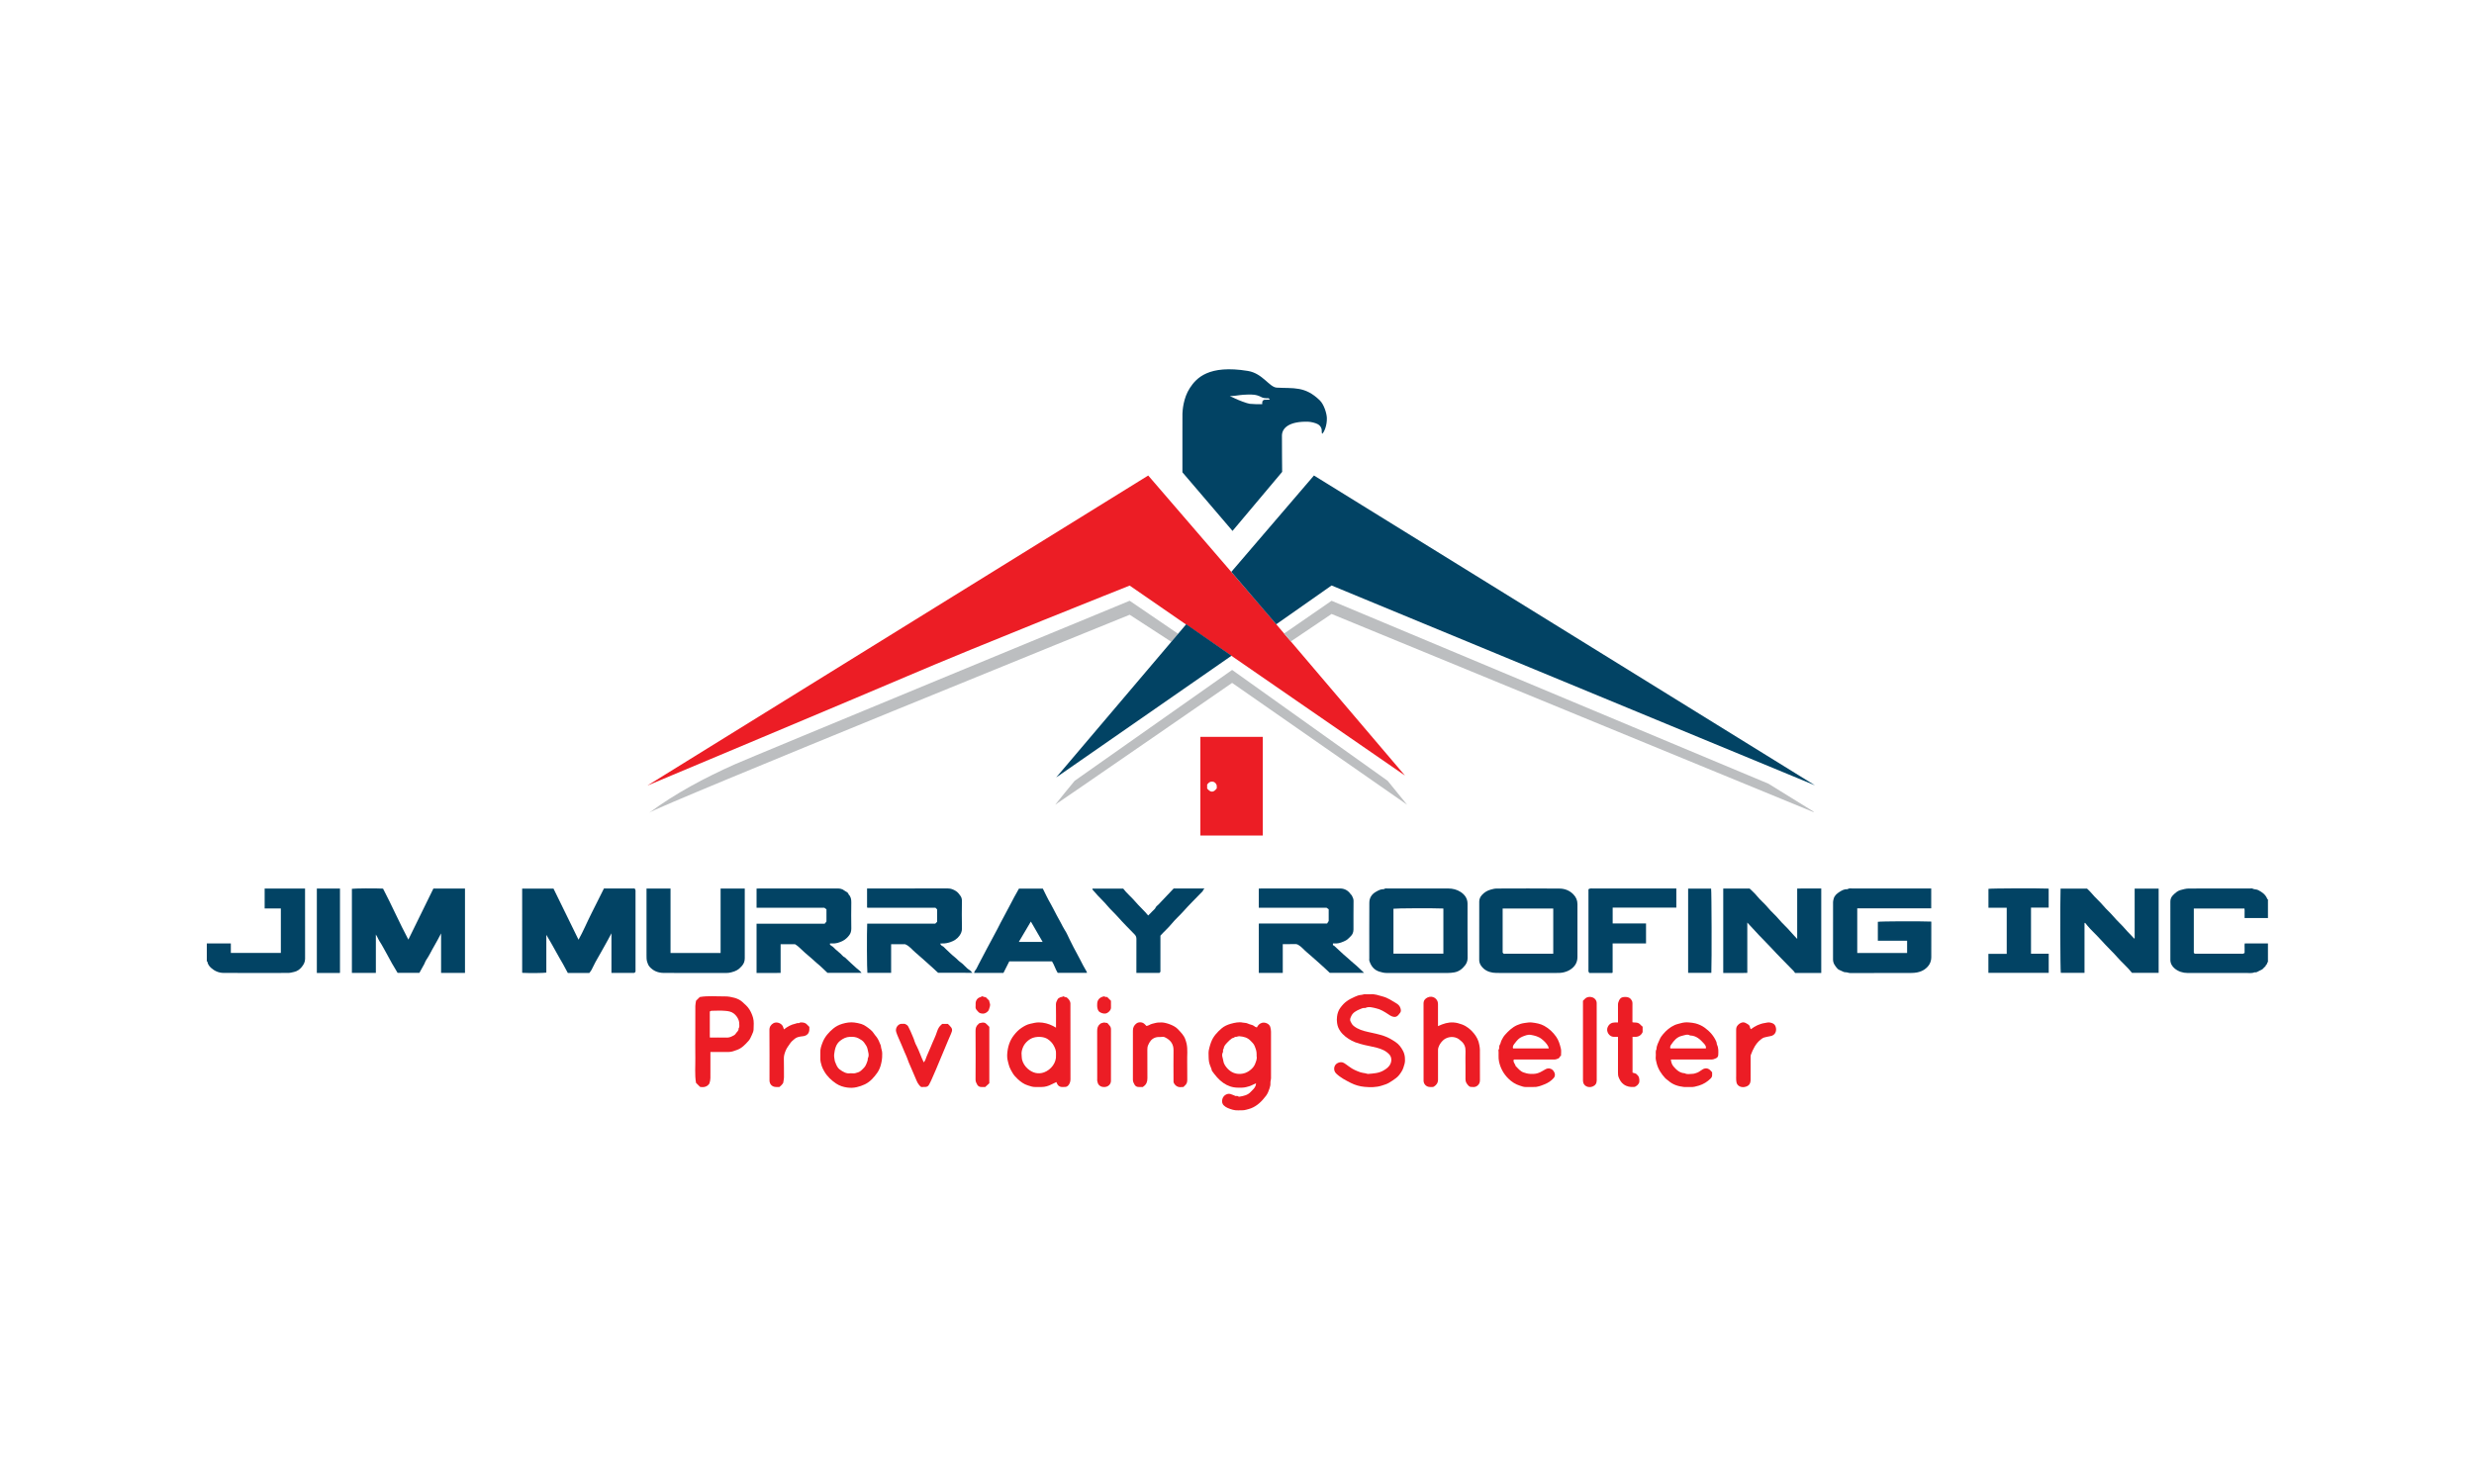 <?xml version="1.0" encoding="UTF-8" standalone="no"?>
<!-- Created with Inkscape (http://www.inkscape.org/) -->

<svg
   xmlns:dc="http://purl.org/dc/elements/1.1/"
   xmlns:cc="http://creativecommons.org/ns#"
   xmlns:rdf="http://www.w3.org/1999/02/22-rdf-syntax-ns#"
   xmlns:svg="http://www.w3.org/2000/svg"
   xmlns="http://www.w3.org/2000/svg"
   xmlns:sodipodi="http://sodipodi.sourceforge.net/DTD/sodipodi-0.dtd"
   xmlns:inkscape="http://www.inkscape.org/namespaces/inkscape"
   version="1.1"
   id="svg3713"
   xml:space="preserve"
   width="1152"
   height="691.2"
   viewBox="0 0 1152 691.2"
   sodipodi:docname="Jim-Murray-Roofing-Inc-Vector-Logo.svg"
   inkscape:version="0.92.4 (5da689c313, 2019-01-14)"><defs
     id="defs3717"><clipPath
       clipPathUnits="userSpaceOnUse"
       id="clipPath3729"><path
         d="M 0,518.4 H 864 V 0 H 0 Z"
         id="path3727"
         inkscape:connector-curvature="0" /></clipPath></defs><sodipodi:namedview
     pagecolor="#ffffff"
     bordercolor="#666666"
     borderopacity="1"
     objecttolerance="10"
     gridtolerance="10"
     guidetolerance="10"
     inkscape:pageopacity="0"
     inkscape:pageshadow="2"
     inkscape:window-width="1920"
     inkscape:window-height="1017"
     id="namedview3715"
     showgrid="false"
     inkscape:zoom="1.2268518"
     inkscape:cx="576"
     inkscape:cy="345.60001"
     inkscape:window-x="1912"
     inkscape:window-y="-8"
     inkscape:window-maximized="1"
     inkscape:current-layer="g3721" /><g
     id="g3721"
     inkscape:groupmode="layer"
     inkscape:label="Jim-Murray-Roofing-Inc-Vector-Logo"
     transform="matrix(1.333,0,0,-1.333,0,691.2)"><g
       id="g3723"><g
         id="g3725"
         clip-path="url(#clipPath3729)"><g
           id="g3731"
           transform="translate(443.583,378.875)"><path
             d="m 0,0 -0.416,0.5 c 0,0 -1.667,-0.042 -2.209,0.25 -0.541,0.292 -1.572,0.797 -2.687,0.958 -1.116,0.161 -3.81,0.078 -5.126,-0.104 -1.314,-0.182 -2.251,-0.327 -3.548,-0.371 0.677,-0.29 1.029,-0.405 1.924,-0.858 0.947,-0.479 4.091,-1.708 5.041,-1.812 0.975,-0.107 3.047,-0.187 4.36,-0.13 v 0.619 c 0,0.484 0.374,0.896 0.857,0.927 C -1.255,0.013 0,0 0,0 m -7.666,10.042 c 5.178,-0.848 7.459,-5.684 10.083,-5.834 5.854,-0.333 9.812,0.604 15,-4.416 1.529,-1.481 2.44,-4.599 2.5,-6.167 0.083,-2.667 -0.96,-5.057 -1.656,-5.555 -0.254,0.6 -0.041,1.181 -0.215,1.767 -0.225,0.76 -0.695,1.242 -1.269,1.582 -0.766,0.456 -2.429,0.843 -3.36,0.873 C 6.955,-7.5 4.271,-9.78 4.225,-12.503 4.191,-14.478 4.299,-25.225 4.299,-25.225 l -17.338,-20.629 -17.504,20.484 v 13.772 c 0,2.239 -0.025,4.478 0.011,6.716 0.046,1.006 0.247,5.405 2.609,8.993 2.256,3.431 6.506,8.181 20.257,5.931"
             style="fill:#024364;fill-opacity:1;fill-rule:nonzero;stroke:none"
             id="path3733"
             inkscape:connector-curvature="0" /></g><g
           id="g3735"
           transform="translate(490.777,247.549)"><path
             d="m 0,0 -96.164,66.373 c 0,0 -54.04,-21.498 -77.822,-31.711 -14.434,-6.199 -90.647,-38.17 -90.647,-38.17 l 174.951,108.337 c 0,0 26.606,-30.84 39.614,-45.974 C -46.58,54.795 0,0 0,0"
             style="fill:#ec1d25;fill-opacity:1;fill-rule:nonzero;stroke:none"
             id="path3737"
             inkscape:connector-curvature="0" /></g><g
           id="g3739"
           transform="translate(445.807,300.391)"><path
             d="M 0,0 -15.68,18.325 13.18,51.992 188.188,-56.266 19.337,13.565 Z"
             style="fill:#024364;fill-opacity:1;fill-rule:nonzero;stroke:none"
             id="path3741"
             inkscape:connector-curvature="0" /></g><g
           id="g3743"
           transform="translate(421.68,244.412)"><path
             d="M 0,0 V -1.411 C 1.285,-2.907 2.237,-2.822 3.361,-1.35 3.346,-0.815 3.458,-0.249 3.112,0.222 2.932,0.467 2.709,0.742 2.443,0.853 1.414,1.277 0.632,0.844 0,0 M 19.44,-17.827 H -2.365 V 16.649 H 19.44 Z"
             style="fill:#ec1d25;fill-opacity:1;fill-rule:nonzero;stroke:none"
             id="path3745"
             inkscape:connector-curvature="0" /></g><g
           id="g3747"
           transform="translate(448.558,297.163)"><path
             d="m 0,0 16.586,11.449 152.622,-63.924 c 0,0 14.557,-8.971 15.66,-9.683 0.084,-0.054 0.174,-0.285 0.174,-0.285 L 16.586,6.838 2.363,-2.751 Z"
             style="fill:#bcbec0;fill-opacity:1;fill-rule:nonzero;stroke:none"
             id="path3749"
             inkscape:connector-curvature="0" /></g><g
           id="g3751"
           transform="translate(409.164,294.279)"><path
             d="m 0,0 -14.55,9.45 c 0,0 -164.466,-66.683 -167.831,-69.171 9.219,6.81 19.328,12.172 29.759,16.847 5.666,2.539 138.072,57.213 138.072,57.213 L 2.381,2.792 Z"
             style="fill:#bcbec0;fill-opacity:1;fill-rule:nonzero;stroke:none"
             id="path3753"
             inkscape:connector-curvature="0" /></g><g
           id="g3755"
           transform="translate(414.375,300.416)"><path
             d="m 0,0 15.833,-11 c 0,0 -50.838,-35.285 -61.263,-42.537 z"
             style="fill:#024364;fill-opacity:1;fill-rule:nonzero;stroke:none"
             id="path3757"
             inkscape:connector-curvature="0" /></g><g
           id="g3759"
           transform="translate(368.609,237.36)"><path
             d="M 0,0 C 0.04,0.152 6.784,8.344 6.784,8.344 L 61.795,47.086 116.124,8.344 c 0,0 6.054,-7.444 6.782,-8.344 L 61.795,42.557 C 61.795,42.557 0.151,0 0,0"
             style="fill:#bcbec0;fill-opacity:1;fill-rule:nonzero;stroke:none"
             id="path3761"
             inkscape:connector-curvature="0" /></g><g
           id="g3763"
           transform="translate(438.96,149.457)"><path
             d="m 0,0 v 0.782 c 0,0.991 -0.262,1.733 -0.698,2.824 -0.323,0.808 -0.947,1.311 -1.503,1.892 -1.032,1.08 -2.402,1.379 -3.801,1.5 C -6.509,7.042 -7.021,6.686 -7.572,6.771 -7.832,6.396 -8.312,6.463 -8.671,6.219 -9.303,5.792 -9.81,5.262 -10.312,4.728 -10.876,4.127 -11.472,3.509 -11.52,2.6 c -0.426,-0.338 -0.071,-0.87 -0.261,-1.207 -0.594,-1.053 0.028,-2.012 0.149,-2.998 0.106,-0.863 0.589,-1.638 1.109,-2.282 1.085,-1.344 2.525,-2.219 4.304,-2.276 1.624,-0.052 3.029,0.448 4.342,1.626 0.555,0.496 1.076,1.144 1.333,1.829 C -0.202,-1.801 0.22,-0.853 0,0 m 0.088,10.07 c 0.43,0.824 0.935,1.375 1.794,1.616 1.075,0.3 2.542,-0.33 2.873,-1.395 C 4.922,9.752 5.026,9.171 5.028,8.608 5.048,3.211 5.048,-2.188 5.029,-7.585 5.027,-8.192 4.783,-8.806 4.826,-9.403 c 0.047,-0.648 -0.135,-1.258 -0.309,-1.808 -0.288,-0.903 -0.645,-1.823 -1.236,-2.602 -1.412,-1.86 -3.002,-3.5 -5.245,-4.374 -0.563,-0.219 -1.143,-0.341 -1.714,-0.506 -0.936,-0.273 -1.86,-0.155 -2.79,-0.203 -1.282,-0.067 -2.45,0.332 -3.62,0.815 -0.517,0.213 -0.923,0.499 -1.326,0.862 -0.714,0.645 -0.753,1.524 -0.548,2.272 0.406,1.486 2.023,2.206 3.179,1.627 0.387,-0.195 0.836,-0.251 1.235,-0.506 0.324,-0.208 0.851,0.15 1.214,-0.26 0.07,-0.079 0.311,-0.033 0.466,-0.008 1.389,0.228 2.75,0.511 3.771,1.614 0.656,0.708 1.456,1.299 1.773,2.266 0.065,0.2 0.062,0.423 0.11,0.781 -0.573,-0.267 -1.009,-0.455 -1.429,-0.671 -0.637,-0.33 -1.312,-0.495 -2.007,-0.671 -0.979,-0.248 -1.941,-0.198 -2.91,-0.193 -1.858,0.009 -3.537,0.587 -5.072,1.651 -1.629,1.128 -2.825,2.643 -3.967,4.218 -0.219,1.059 -0.809,1.979 -1.012,3.072 -0.205,1.103 -0.126,2.181 -0.184,3.269 -0.039,0.74 0.507,2.694 0.937,3.807 0.751,1.948 2.129,3.404 3.646,4.71 0.888,0.764 2.009,1.257 3.169,1.589 1.341,0.382 2.953,0.696 4.11,0.429 0.622,-0.143 1.279,-0.05 1.884,-0.358 0.522,-0.266 1.134,-0.347 1.683,-0.567 0.307,-0.124 0.561,-0.377 0.853,-0.549 0.158,-0.092 0.344,-0.136 0.601,-0.233"
             style="fill:#ec1d25;fill-opacity:1;fill-rule:nonzero;stroke:none"
             id="path3765"
             inkscape:connector-curvature="0" /></g><g
           id="g3767"
           transform="translate(368.88,149.829)"><path
             d="M 0,0 C 0,0.2 -0.01,0.4 0.002,0.6 0.06,1.58 -0.312,2.469 -0.744,3.286 -1.263,4.271 -2.044,5.087 -3.002,5.687 -4.228,6.454 -6.134,6.576 -7.645,6.196 -8.522,5.975 -9.262,5.53 -9.891,4.984 c -0.65,-0.564 -1.25,-1.298 -1.588,-2.081 -0.384,-0.888 -0.673,-1.873 -0.526,-2.902 0.07,-0.498 0.011,-1.024 0.137,-1.505 0.336,-1.278 1.011,-2.356 2.015,-3.244 1.658,-1.464 3.683,-1.985 5.699,-1.241 C -1.762,-5.107 0.194,-2.625 0,0 m 0,9.628 c 0,2.848 0.037,5.479 -0.024,8.109 -0.017,0.715 0.311,1.247 0.592,1.801 0.155,0.304 0.563,0.51 0.898,0.679 0.293,0.147 0.688,0.111 0.956,0.283 0.417,0.267 0.592,-0.414 0.954,-0.169 C 4.222,20.045 5,19.004 5.039,18.104 5.046,17.944 5.04,17.784 5.04,17.624 5.04,8.952 5.032,0.28 5.055,-8.392 5.057,-9.077 4.888,-9.678 4.547,-10.223 c -0.334,-0.535 -0.838,-0.92 -1.518,-0.878 -0.539,0.034 -1.075,-0.101 -1.624,0.123 -0.718,0.294 -0.999,0.875 -1.269,1.591 -0.604,-0.289 -1.2,-0.564 -1.788,-0.856 -1.058,-0.528 -2.161,-0.873 -3.358,-0.867 -0.759,0.005 -1.519,0.016 -2.278,-0.003 -0.892,-0.022 -1.692,0.304 -2.527,0.554 -1.421,0.426 -2.574,1.301 -3.6,2.263 -0.675,0.633 -1.352,1.359 -1.826,2.215 -0.36,0.649 -0.755,1.273 -1.018,1.977 -0.25,0.67 -0.38,1.365 -0.563,2.048 -0.237,0.888 -0.276,1.778 -0.204,2.662 0.193,2.364 0.858,4.538 2.38,6.456 0.762,0.96 1.588,1.821 2.578,2.475 0.947,0.626 1.947,1.211 3.112,1.451 0.97,0.2 1.914,0.478 2.923,0.471 1.774,-0.01 3.43,-0.446 4.998,-1.255 C -0.74,10.052 -0.453,9.881 0,9.628"
             style="fill:#ec1d25;fill-opacity:1;fill-rule:nonzero;stroke:none"
             id="path3769"
             inkscape:connector-curvature="0" /></g><g
           id="g3771"
           transform="translate(478.401,171.12)"><path
             d="m 0,0 c 0.079,0 0.16,-0.008 0.239,0.001 1.569,0.173 2.991,-0.41 4.463,-0.802 1.73,-0.46 3.159,-1.481 4.657,-2.355 0.66,-0.384 1.284,-0.98 1.492,-1.867 0.121,-0.52 0.186,-0.963 -0.132,-1.412 C 9.784,-7.751 9.198,-8.267 7.697,-7.67 7.286,-7.506 6.919,-7.228 6.544,-6.982 5.201,-6.104 3.827,-5.233 2.256,-4.9 c -1.205,0.256 -2.469,0.727 -3.725,0.1 -0.758,0.122 -1.428,-0.22 -2.07,-0.501 -1.149,-0.505 -2.29,-1.099 -2.842,-2.335 -0.262,-0.588 -0.603,-1.13 -0.225,-1.906 0.301,-0.62 0.543,-1.109 1.131,-1.57 1.471,-1.153 3.195,-1.662 4.915,-2.042 1.94,-0.428 3.873,-0.811 5.757,-1.466 1.398,-0.487 2.62,-1.228 3.84,-2.034 1.227,-0.811 2.041,-1.913 2.696,-3.19 0.367,-0.713 0.561,-1.491 0.626,-2.247 0.065,-0.747 0.077,-1.513 -0.144,-2.311 -0.252,-0.913 -0.502,-1.789 -1.007,-2.589 -0.549,-0.868 -1.115,-1.681 -1.983,-2.323 -0.826,-0.612 -1.666,-1.197 -2.551,-1.694 -0.733,-0.412 -1.571,-0.642 -2.379,-0.907 -1.97,-0.645 -4.024,-0.619 -6.031,-0.439 -1.653,0.148 -3.288,0.607 -4.812,1.382 -1.819,0.928 -3.625,1.848 -5.115,3.295 -1.003,0.974 -0.92,2.714 0.3,3.517 0.377,0.248 0.871,0.408 1.387,0.414 0.487,0.005 0.897,-0.142 1.278,-0.402 0.563,-0.385 1.125,-0.774 1.667,-1.187 1.17,-0.893 2.504,-1.459 3.876,-1.935 0.529,-0.183 1.107,-0.22 1.662,-0.332 0.368,-0.073 0.741,-0.252 1.099,-0.222 1.806,0.144 3.627,0.232 5.264,1.178 1.075,0.621 2.041,1.297 2.518,2.535 0.42,1.09 0.266,2.283 -0.492,3.101 -1.18,1.273 -2.669,1.879 -4.321,2.325 -1.459,0.395 -2.944,0.619 -4.396,0.975 -1.069,0.263 -2.161,0.55 -3.197,0.95 -0.791,0.306 -1.555,0.713 -2.27,1.171 -1.541,0.986 -2.838,2.203 -3.617,3.927 -0.241,0.532 -0.334,1.083 -0.425,1.615 -0.125,0.738 -0.106,1.524 -0.014,2.272 0.132,1.077 0.482,2.134 1.12,3.004 1.573,2.139 2.8,2.844 5.075,3.885 0.706,0.323 1.435,0.617 2.249,0.664 0.484,0.029 0.939,0.292 1.462,0.233 C -0.965,-0.042 -0.48,0 0,0"
             style="fill:#ec1d25;fill-opacity:1;fill-rule:nonzero;stroke:none"
             id="path3773"
             inkscape:connector-curvature="0" /></g><g
           id="g3775"
           transform="translate(247.951,156.077)"><path
             d="m 0,0 c 0.063,-0.038 0.095,-0.074 0.126,-0.075 1.92,-0.002 3.84,0.023 5.758,-0.017 0.637,-0.012 1.219,0.133 1.762,0.394 0.504,0.241 1.131,0.505 1.376,0.942 0.342,0.61 1.124,1 1.027,1.847 0.415,0.519 0.222,1.131 0.231,1.7 C 10.302,6.115 9.408,7.526 8.345,8.344 7.471,9.016 6.451,9.148 5.483,9.24 3.858,9.396 2.208,9.293 0.569,9.271 0.366,9.268 0.165,9.095 0,9.019 Z m -4.81,12.782 c 0.402,0.399 0.828,0.82 1.309,1.295 2.878,0.504 5.85,0.189 8.807,0.218 1.09,0.011 2.213,-0.19 3.269,-0.482 0.991,-0.274 1.987,-0.723 2.755,-1.414 0.93,-0.835 1.906,-1.656 2.565,-2.758 0.537,-0.899 0.939,-1.833 1.223,-2.855 0.37,-1.333 0.183,-2.661 0.177,-3.984 C 15.293,2.164 14.992,1.501 14.721,0.896 14.388,0.153 14.06,-0.644 13.527,-1.235 12.369,-2.521 11.191,-3.812 9.462,-4.412 8.536,-4.734 7.643,-5.122 6.639,-5.119 4.525,-5.112 2.412,-5.117 0.209,-5.117 V -6.19 c 0,-2.078 0.006,-4.156 -0.002,-6.234 -0.004,-1.209 0.117,-2.429 -0.354,-3.716 -0.719,-1.125 -1.903,-1.441 -3.271,-1.174 -0.438,0.437 -0.885,0.885 -1.399,1.399 -0.502,2.816 -0.194,5.79 -0.243,8.752 -0.05,3.036 -0.011,6.074 -0.011,9.11 0,2.997 -0.013,5.994 0.012,8.991 0.005,0.606 0.159,1.21 0.249,1.844"
             style="fill:#ec1d25;fill-opacity:1;fill-rule:nonzero;stroke:none"
             id="path3777"
             inkscape:connector-curvature="0" /></g><g
           id="g3779"
           transform="translate(502.32,159.982)"><path
             d="M 0,0 C 1.843,0.873 3.574,1.412 5.436,1.286 6.447,1.218 7.421,0.955 8.385,0.595 c 1.683,-0.63 3.009,-1.736 4.112,-3.074 0.976,-1.184 1.703,-2.526 1.944,-4.117 0.08,-0.526 0.196,-1.05 0.197,-1.587 0.004,-3.559 -0.013,-7.119 0.014,-10.678 0.005,-0.709 -0.181,-1.267 -0.683,-1.767 -0.507,-0.503 -1.084,-0.71 -1.781,-0.636 -0.489,0.052 -0.962,-0.092 -1.426,0.355 -0.658,0.633 -1.157,1.368 -1.16,2.271 -0.007,1.64 -0.002,3.281 -0.002,4.92 0,1.64 -0.048,3.281 0.014,4.919 0.055,1.46 -0.394,2.64 -1.524,3.58 C 7.648,-4.852 7.251,-4.463 6.707,-4.207 4.903,-3.358 2.845,-3.893 1.675,-5.048 0.949,-5.765 0.432,-6.555 0.124,-7.534 0.023,-7.854 0.01,-8.145 0.009,-8.439 c -0.015,-3.401 -0.028,-6.8 0.001,-10.2 0.009,-1.152 -0.521,-1.929 -1.452,-2.498 -0.122,-0.075 -0.283,-0.112 -0.428,-0.12 -0.318,-0.017 -0.64,-0.009 -0.959,-0.005 -1.158,0.013 -2.109,0.89 -2.209,2.041 -0.015,0.159 -0.002,0.321 -0.002,0.481 0,8.879 0.008,17.758 -0.011,26.637 -0.003,1.085 0.551,1.729 1.442,2.14 1.691,0.781 3.592,-0.407 3.605,-2.245 C 0.012,5.433 0,3.073 0,0.713 Z"
             style="fill:#ec1d25;fill-opacity:1;fill-rule:nonzero;stroke:none"
             id="path3781"
             inkscape:connector-curvature="0" /></g><g
           id="g3783"
           transform="translate(541.013,152.193)"><path
             d="M 0,0 C -0.078,0.285 -0.101,0.515 -0.199,0.704 -0.735,1.737 -1.52,2.516 -2.438,3.256 -3.593,4.186 -4.915,4.496 -6.266,4.74 -7.288,4.925 -8.269,4.486 -9.229,4.119 -10.371,3.682 -11.107,2.793 -11.807,1.866 -12.209,1.332 -12.742,0.821 -12.469,0 Z M 4.268,-2.619 C 3.775,-2.646 3.896,-3.225 3.445,-3.452 2.9,-3.728 2.407,-3.879 1.817,-3.878 c -4.634,0.008 -9.27,0.005 -13.905,0.004 -0.036,0 -0.072,-0.016 -0.14,-0.03 -0.322,-0.92 0.52,-1.503 0.686,-2.281 0.83,-0.812 1.554,-1.781 2.689,-2.186 0.736,-0.263 1.522,-0.474 2.295,-0.513 0.798,-0.041 1.599,-0.055 2.43,0.158 0.869,0.224 1.588,0.627 2.325,1.062 0.619,0.364 1.216,0.792 2,0.672 0.874,-0.134 1.436,-0.657 1.781,-1.436 0.307,-0.693 0.211,-1.402 -0.267,-1.931 -0.872,-0.966 -1.933,-1.688 -3.167,-2.17 -0.797,-0.313 -1.578,-0.649 -2.422,-0.809 -0.26,-0.049 -0.521,-0.126 -0.783,-0.129 -1.158,-0.014 -2.318,-10e-4 -3.476,-0.009 -0.696,-0.004 -1.314,0.277 -1.962,0.471 -1.559,0.469 -2.88,1.354 -4.005,2.461 -1.666,1.641 -2.763,3.609 -3.271,5.954 -0.302,1.39 -0.06,2.743 -0.197,4.106 0.49,0.48 0.067,1.183 0.455,1.736 0.306,0.436 0.341,1.056 0.594,1.544 0.341,0.662 0.7,1.346 1.187,1.899 1.207,1.368 2.526,2.642 4.21,3.416 0.843,0.387 1.731,0.649 2.685,0.781 0.852,0.118 1.703,0.277 2.542,0.174 C -4.417,8.885 -2.945,8.647 -1.593,7.899 0.127,6.949 1.483,5.667 2.608,4.057 3.492,2.792 3.879,1.365 4.232,-0.065 4.428,-0.854 4.268,-1.731 4.268,-2.619"
             style="fill:#ec1d25;fill-opacity:1;fill-rule:nonzero;stroke:none"
             id="path3785"
             inkscape:connector-curvature="0" /></g><g
           id="g3787"
           transform="translate(595.876,152.189)"><path
             d="m 0,0 c 0.193,0.707 -0.247,1.249 -0.597,1.642 -1.309,1.47 -2.722,2.852 -4.898,2.889 -0.983,0.588 -1.92,0.08 -2.864,-0.128 -1.75,-0.386 -2.794,-1.684 -3.728,-3.051 C -12.315,1.018 -12.593,0.502 -12.38,0 Z m 2.204,-8.309 c 0,-0.311 -0.016,-0.63 0.004,-0.949 0.032,-0.498 -0.181,-0.897 -0.509,-1.227 -1.164,-1.171 -2.535,-2.018 -4.117,-2.499 -0.987,-0.301 -1.978,-0.574 -3.037,-0.495 -0.756,0.055 -1.526,-0.063 -2.275,0.025 -1.968,0.231 -3.816,0.801 -5.334,2.168 -0.341,0.307 -0.769,0.525 -1.078,0.858 -1.396,1.508 -2.521,3.207 -3.025,5.211 -0.201,0.801 -0.438,1.646 -0.314,2.516 0.115,0.802 -0.21,1.648 0.245,2.418 0.009,1.285 0.668,2.345 1.139,3.484 0.287,0.693 0.733,1.26 1.168,1.78 1.115,1.331 2.424,2.453 4.052,3.192 0.695,0.315 1.422,0.443 2.127,0.649 0.925,0.271 1.911,0.366 2.889,0.264 0.757,-0.079 1.53,-0.133 2.26,-0.332 C -2.452,8.442 -1.365,7.962 -0.388,7.251 1.383,5.962 2.797,4.399 3.67,2.355 3.83,1.979 3.772,1.593 3.929,1.265 4.471,0.126 4.397,-1.08 4.343,-2.271 4.321,-2.729 4.122,-3.15 3.585,-3.419 3.017,-3.702 2.487,-3.88 1.851,-3.877 c -4.277,0.017 -8.553,0.009 -12.829,0.009 h -1.237 c 0.101,-0.948 0.379,-1.791 0.924,-2.424 1.029,-1.198 2.178,-2.303 3.917,-2.377 0.849,-0.495 1.775,-0.212 2.658,-0.209 0.613,0.002 1.241,0.249 1.834,0.464 0.379,0.138 0.707,0.416 1.055,0.636 0.286,0.179 0.554,0.394 0.854,0.545 0.961,0.478 1.987,0.36 2.832,-0.728 0.098,-0.125 0.225,-0.227 0.345,-0.348"
             style="fill:#ec1d25;fill-opacity:1;fill-rule:nonzero;stroke:none"
             id="path3789"
             inkscape:connector-curvature="0" /></g><g
           id="g3791"
           transform="translate(297.117,143.519)"><path
             d="M 0,0 C 0.669,0 1.172,-0.093 1.622,0.021 2.333,0.202 3.093,0.403 3.639,0.906 4.397,1.604 5.192,2.281 5.547,3.341 5.75,3.948 6.084,4.506 6.021,5.178 6.636,6.316 6.117,7.46 5.914,8.553 5.772,9.313 5.224,10.025 4.765,10.695 4.279,11.404 3.506,11.819 2.768,12.215 1.834,12.714 0.799,12.774 -0.254,12.729 -1.557,12.675 -2.648,12.126 -3.635,11.351 -5.164,10.15 -5.503,8.372 -5.728,6.604 -5.822,5.86 -5.609,5.075 -5.509,4.312 -5.481,4.1 -5.356,3.899 -5.277,3.692 -4.937,2.808 -4.558,1.886 -3.801,1.328 -2.641,0.474 -1.371,-0.257 0,0 m -10.557,6.378 c 0,0.279 0.015,0.559 -0.002,0.839 -0.075,1.246 0.333,2.381 0.77,3.516 0.77,2.004 2.15,3.567 3.755,4.897 0.898,0.744 1.986,1.306 3.139,1.647 1.381,0.41 2.805,0.639 4.23,0.454 0.809,-0.104 1.634,-0.275 2.419,-0.512 0.627,-0.19 1.237,-0.527 1.772,-0.912 0.993,-0.717 2.006,-1.402 2.683,-2.504 0.37,-0.604 0.93,-1.083 1.275,-1.751 0.24,-0.465 0.522,-0.883 0.667,-1.408 0.106,-0.381 0.388,-0.698 0.435,-1.142 C 10.63,9.099 10.713,8.661 10.837,8.292 11.151,7.361 11.044,6.43 11.023,5.505 11.007,4.792 10.842,4.076 10.688,3.373 10.432,2.206 9.971,1.059 9.3,0.128 8.154,-1.459 6.869,-2.963 5.014,-3.865 4.09,-4.314 3.171,-4.607 2.177,-4.853 1.026,-5.137 -0.12,-5.132 -1.205,-4.984 c -1.335,0.182 -2.683,0.609 -3.84,1.39 -1.687,1.139 -3.148,2.513 -4.166,4.299 -0.329,0.576 -0.643,1.176 -0.851,1.803 -0.296,0.899 -0.529,1.825 -0.497,2.792 0.012,0.358 0.002,0.719 0.002,1.078"
             style="fill:#ec1d25;fill-opacity:1;fill-rule:nonzero;stroke:none"
             id="path3793"
             inkscape:connector-curvature="0" /></g><g
           id="g3795"
           transform="translate(413.4,138.72)"><path
             d="m 0,0 c -0.205,0 -0.369,0.026 -0.523,-0.004 -1.401,-0.271 -2.343,0.459 -2.822,1.394 -0.168,0.327 -0.125,0.611 -0.126,0.906 -0.014,3.517 -0.041,7.036 0.003,10.553 0.026,2.117 -1.013,3.499 -2.8,4.418 -0.319,0.165 -0.683,0.329 -1.093,0.258 -0.76,-0.13 -1.514,0.042 -2.312,-0.201 -1.457,-0.445 -2.151,-1.484 -2.677,-2.74 -0.206,-0.491 -0.265,-1.023 -0.261,-1.575 0.023,-3.318 -0.006,-6.636 0.02,-9.953 0.009,-1.215 -0.353,-2.202 -1.395,-2.885 C -14.052,0.128 -14.101,0.06 -14.16,0 c -0.476,0 -0.956,0.014 -1.435,-0.003 -0.643,-0.023 -1.17,0.282 -1.459,0.777 -0.311,0.534 -0.608,1.089 -0.604,1.791 0.032,5.717 0.032,11.433 0.006,17.15 -0.005,1.07 0.415,1.88 1.23,2.487 0.731,0.545 1.898,0.551 2.671,-0.06 0.28,-0.222 0.513,-0.503 0.824,-0.815 0.281,0.084 0.636,0.116 0.906,0.285 0.689,0.431 1.444,0.563 2.216,0.753 0.784,0.195 1.542,0.197 2.31,0.183 1.315,-0.025 4.295,-0.98 5.523,-2.31 1.021,-1.103 2.114,-2.122 2.627,-3.596 0.173,-0.496 0.332,-0.98 0.444,-1.498 C 1.542,13.104 1.254,11.048 1.308,9.002 1.364,6.846 1.292,4.685 1.334,2.527 1.351,1.684 1.133,1.009 0.479,0.476 0.325,0.35 0.195,0.195 0,0"
             style="fill:#ec1d25;fill-opacity:1;fill-rule:nonzero;stroke:none"
             id="path3797"
             inkscape:connector-curvature="0" /></g><g
           id="g3799"
           transform="translate(565.2,156.24)"><path
             d="m 0,0 c -0.551,0 -1.025,-0.009 -1.499,0.001 -1.608,0.035 -2.765,1.936 -2.11,3.392 0.517,1.151 1.398,1.637 2.608,1.646 0.313,0.003 0.624,0.001 1.001,0.001 0,2.084 0.012,4.113 -0.008,6.143 -0.006,0.594 0.153,1.092 0.421,1.63 0.4,0.799 0.98,1.091 1.819,1.115 0.839,0.023 1.622,-0.017 2.223,-0.731 C 4.813,12.771 5.054,12.343 5.048,11.758 5.027,9.56 5.04,7.362 5.04,5.101 5.687,4.93 6.387,5.111 7.057,4.828 7.725,4.546 8.031,3.935 8.604,3.551 V 1.665 C 7.887,0.072 6.564,-0.126 5.077,0.014 v -12.505 c 0.285,-0.088 0.639,-0.197 1.238,-0.381 -0.044,0.053 0.059,-0.132 0.213,-0.247 0.897,-0.674 1.001,-1.618 0.908,-2.623 -0.071,-0.756 -1.099,-1.734 -1.87,-1.775 -1.286,-0.068 -2.459,0.099 -3.587,0.916 -0.904,0.655 -1.337,1.495 -1.734,2.425 -0.228,0.537 -0.256,1.111 -0.253,1.697 C 0.007,-8.362 0,-4.246 0,0"
             style="fill:#ec1d25;fill-opacity:1;fill-rule:nonzero;stroke:none"
             id="path3801"
             inkscape:connector-curvature="0" /></g><g
           id="g3803"
           transform="translate(321.781,138.72)"><path
             d="m 0,0 c -1.074,0.798 -1.456,1.881 -1.933,2.989 -0.524,1.216 -1.041,2.451 -1.57,3.667 -0.527,1.214 -1.081,2.429 -1.496,3.698 -0.204,0.625 -0.553,1.202 -0.795,1.828 -0.666,1.72 -1.452,3.394 -2.176,5.092 -0.275,0.646 -0.557,1.293 -0.757,1.964 -0.453,1.52 0.882,2.945 1.995,2.836 0.453,-0.044 0.905,0.121 1.37,-0.174 0.364,-0.231 0.696,-0.4 0.872,-0.834 0.222,-0.547 0.579,-1.042 0.782,-1.594 0.435,-1.179 1.064,-2.273 1.399,-3.501 0.16,-0.584 0.481,-1.167 0.76,-1.717 0.924,-1.817 1.517,-3.773 2.454,-5.649 0.2,0.3 0.454,0.549 0.553,0.85 0.534,1.62 1.34,3.124 1.954,4.707 0.693,1.791 1.616,3.487 2.179,5.333 0.16,0.525 0.417,1.039 0.724,1.493 0.264,0.391 0.664,0.689 1.037,1.061 h 1.979 c 0.214,-0.215 0.441,-0.441 0.667,-0.667 0.916,-0.92 1.004,-1.493 0.454,-2.712 C 9.691,16.987 9.013,15.269 8.29,13.57 7.669,12.113 7.042,10.651 6.451,9.177 5.585,7.019 4.643,4.89 3.708,2.76 3.407,2.072 3.089,1.419 2.725,0.766 2.413,0.207 1.985,0.047 1.449,0.008 0.972,-0.027 0.49,0 0,0"
             style="fill:#ec1d25;fill-opacity:1;fill-rule:nonzero;stroke:none"
             id="path3805"
             inkscape:connector-curvature="0" /></g><g
           id="g3807"
           transform="translate(611.613,158.915)"><path
             d="M 0,0 C 1.459,1.082 3.018,1.888 4.86,2.163 5.428,2.248 6.003,2.435 6.562,2.346 7.423,2.207 8.246,1.926 8.611,0.983 9.158,-0.426 8.633,-2.198 6.71,-2.448 6.085,-2.528 5.466,-2.725 4.85,-2.849 4.236,-2.972 3.81,-3.32 3.385,-3.66 1.664,-5.038 0.753,-6.959 -0.007,-8.961 -0.1,-9.205 -0.09,-9.496 -0.09,-9.765 c -0.006,-2.637 0,-5.275 -0.005,-7.913 -0.002,-1.456 -0.664,-2.245 -2.092,-2.517 -1.019,-0.195 -2.113,0.18 -2.605,1.009 -0.22,0.369 -0.285,0.854 -0.328,1.295 -0.054,0.555 -0.014,1.119 -0.014,1.678 0,5.316 0.007,10.63 -0.01,15.945 -0.002,0.564 0.089,1.06 0.439,1.502 0.442,0.559 0.996,0.96 1.691,1.125 0.649,0.155 1.193,-0.168 1.715,-0.48 0.46,-0.276 0.932,-0.55 0.981,-1.201 C -0.3,0.437 -0.104,0.212 0,0"
             style="fill:#ec1d25;fill-opacity:1;fill-rule:nonzero;stroke:none"
             id="path3809"
             inkscape:connector-curvature="0" /></g><g
           id="g3811"
           transform="translate(282.72,159.72)"><path
             d="m 0,0 c 0,-0.323 0.001,-0.603 0,-0.883 -0.007,-1.395 -0.881,-2.229 -2.253,-2.381 -0.99,-0.108 -2.028,-0.22 -2.861,-0.892 -0.303,-0.245 -0.605,-0.494 -0.88,-0.768 -0.258,-0.258 -0.513,-0.529 -0.712,-0.832 -0.534,-0.813 -1.169,-1.561 -1.538,-2.481 -0.368,-0.92 -0.695,-1.816 -0.659,-2.857 0.075,-2.116 -0.007,-4.238 0.04,-6.356 0.015,-0.713 -0.18,-1.374 -0.261,-2.061 -0.019,-0.163 -0.602,-0.876 -0.777,-1.01 -0.185,-0.144 -0.359,-0.302 -0.567,-0.479 -0.359,0 -0.757,-0.002 -1.155,0.001 -1.315,0.007 -2.233,0.884 -2.296,2.194 -0.006,0.12 -10e-4,0.241 -10e-4,0.361 0,5.798 0.027,11.596 -0.024,17.394 -0.01,1.118 0.571,1.846 1.34,2.307 1.24,0.743 3.144,-0.063 3.486,-1.411 0.054,-0.214 0.139,-0.419 0.239,-0.715 1.249,0.963 2.523,1.679 3.993,1.987 0.217,0.046 0.42,0.152 0.637,0.198 0.33,0.071 0.724,-0.147 0.988,0.223 0.905,0.068 1.773,0.016 2.445,-0.72 C -0.573,0.555 -0.309,0.309 0,0"
             style="fill:#ec1d25;fill-opacity:1;fill-rule:nonzero;stroke:none"
             id="path3813"
             inkscape:connector-curvature="0" /></g><g
           id="g3815"
           transform="translate(552.96,168.84)"><path
             d="M 0,0 C 0.233,0.234 0.474,0.448 0.684,0.688 1.626,1.766 4.021,1.574 4.648,-0.053 4.754,-0.325 4.792,-0.567 4.795,-0.828 4.807,-1.947 4.8,-3.065 4.8,-4.184 c 0,-7.87 -0.008,-15.739 0.01,-23.608 0.002,-1.063 -0.468,-1.763 -1.405,-2.153 -1.471,-0.615 -3.394,0.118 -3.398,2.034 C -0.009,-18.604 0,-9.299 0,0"
             style="fill:#ec1d25;fill-opacity:1;fill-rule:nonzero;stroke:none"
             id="path3817"
             inkscape:connector-curvature="0" /></g><g
           id="g3819"
           transform="translate(342.065,160.985)"><path
             d="M 0,0 C 0.539,0.103 1.033,0.297 1.497,0.239 1.7,0.215 2.046,0.161 2.224,0.017 2.687,-0.36 3.085,-0.816 3.522,-1.253 V -20.95 c -0.436,-0.404 -0.902,-0.834 -1.423,-1.316 -0.376,0 -0.856,0.011 -1.336,-0.002 -0.641,-0.017 -1.176,0.291 -1.452,0.789 -0.3,0.539 -0.604,1.084 -0.6,1.797 0.042,5.678 0.045,11.357 0.002,17.036 -0.007,0.984 0.246,1.745 0.995,2.357 C -0.169,-0.188 -0.065,-0.064 0,0"
             style="fill:#ec1d25;fill-opacity:1;fill-rule:nonzero;stroke:none"
             id="path3821"
             inkscape:connector-curvature="0" /></g><g
           id="g3823"
           transform="translate(384.481,160.921)"><path
             d="M 0,0 C 0.531,0.152 0.891,0.333 1.25,0.336 1.566,0.338 1.884,0.141 2.311,0.2 c 0.232,-0.27 0.454,-0.552 0.7,-0.808 0.388,-0.405 0.597,-0.853 0.595,-1.438 -0.013,-5.998 -0.005,-11.996 -0.01,-17.995 -10e-4,-1.197 -0.985,-2.128 -2.209,-2.167 -0.724,-0.022 -1.357,0.083 -1.91,0.626 -0.446,0.437 -0.564,0.972 -0.671,1.526 -0.044,0.232 -0.008,0.479 -0.008,0.719 0,5.559 0.02,11.117 -0.017,16.675 -0.007,1.013 0.201,1.84 1.019,2.466 0.095,0.072 0.171,0.168 0.2,0.196"
             style="fill:#ec1d25;fill-opacity:1;fill-rule:nonzero;stroke:none"
             id="path3825"
             inkscape:connector-curvature="0" /></g><g
           id="g3827"
           transform="translate(344.348,170.092)"><path
             d="M 0,0 C 0.385,-0.385 0.807,-0.808 1.182,-1.182 1.262,-1.53 1.291,-1.84 1.404,-2.113 1.715,-2.866 1.294,-3.53 1.143,-4.208 1.019,-4.764 0.546,-5.147 0.037,-5.462 c -0.589,-0.363 -1.224,-0.299 -1.804,-0.177 -0.614,0.129 -1.019,0.695 -1.416,1.164 -0.291,0.346 -0.44,0.787 -0.373,1.279 0.042,0.312 0.006,0.635 0.008,0.955 0.006,1.092 0.639,2.034 1.699,2.27 0.288,0.065 0.524,0.49 0.936,0.193 C -0.688,0.061 -0.337,0.074 0,0"
             style="fill:#ec1d25;fill-opacity:1;fill-rule:nonzero;stroke:none"
             id="path3829"
             inkscape:connector-curvature="0" /></g><g
           id="g3831"
           transform="translate(386.76,170.16)"><path
             d="m 0,0 1.32,-1.32 c 0,-0.758 -0.027,-1.59 0.008,-2.419 0.037,-0.899 -1.147,-1.988 -1.996,-2.046 -0.743,-0.052 -1.374,0.187 -1.948,0.527 -0.574,0.341 -0.718,1.042 -0.847,1.661 -0.088,0.421 -0.019,0.876 -0.016,1.316 0.005,1.019 0.65,1.935 1.609,2.28 0.244,0.087 0.492,0.217 0.74,0.224 0.205,0.005 0.408,-0.164 0.621,-0.216 C -0.357,-0.03 -0.19,0 0,0"
             style="fill:#ec1d25;fill-opacity:1;fill-rule:nonzero;stroke:none"
             id="path3833"
             inkscape:connector-curvature="0" /></g><g
           id="g3835"
           transform="translate(792.24,182.4)"><path
             d="M 0,0 C -0.413,-0.241 -0.196,-0.901 -0.713,-1.073 -0.729,-1.59 -1.237,-1.729 -1.478,-2.075 -1.844,-2.604 -2.449,-2.816 -2.984,-3.067 -3.511,-3.314 -4.012,-3.763 -4.68,-3.601 -5.657,-4.04 -6.69,-3.827 -7.697,-3.83 c -6.792,-0.02 -13.584,-0.007 -20.377,-0.013 -1.685,-0.002 -3.235,0.523 -4.495,1.558 -0.889,0.73 -1.527,1.756 -1.523,3.065 0.025,6.793 0.019,13.585 0.003,20.377 -0.002,0.864 0.323,1.557 0.889,2.15 0.403,0.422 0.847,0.813 1.312,1.166 0.797,0.604 1.743,0.779 2.704,1.01 1.024,0.246 2.021,0.184 3.028,0.187 6.633,0.018 13.264,0.01 19.897,0.01 0.28,0 0.614,0.099 0.829,-0.019 0.647,-0.357 1.405,-0.217 2.051,-0.554 1.364,-0.71 2.57,-1.562 3.145,-3.075 C -0.203,21.95 -0.08,21.903 0,21.84 v -6.481 h -8.16 c 0,0.63 0.011,1.184 -0.003,1.737 -0.014,0.543 0.06,1.093 -0.044,1.589 H -25.896 V 3.215 l 0.335,-0.335 h 16.057 c 0.28,0 0.566,-0.035 0.837,0.013 0.173,0.03 0.323,0.184 0.507,0.297 0,0.565 -0.012,1.119 0.003,1.672 0.014,0.541 -0.067,1.091 0.054,1.617 l 8.103,0 z"
             style="fill:#024364;fill-opacity:1;fill-rule:nonzero;stroke:none"
             id="path3837"
             inkscape:connector-curvature="0" /></g><g
           id="g3839"
           transform="translate(72.24,188.88)"><path
             d="M 0,0 H 8.397 C 8.398,-0.539 8.399,-1.084 8.4,-1.629 v -1.695 h 17.466 v 15.547 h -5.658 v 6.954 H 34.32 v -1.179 c 0,-7.8 -0.01,-15.599 0.011,-23.397 0.003,-1.156 -0.532,-2.03 -1.202,-2.865 -0.69,-0.859 -1.569,-1.454 -2.654,-1.695 -0.665,-0.147 -1.34,-0.344 -2.012,-0.346 -7.558,-0.024 -15.118,-0.045 -22.676,0.009 -1.606,0.012 -3.093,0.663 -4.295,1.755 -0.638,0.578 -1.18,1.29 -1.295,2.215 C 0.192,-6.29 0.068,-6.269 0,-6.24 Z"
             style="fill:#024364;fill-opacity:1;fill-rule:nonzero;stroke:none"
             id="path3841"
             inkscape:connector-curvature="0" /></g><g
           id="g3843"
           transform="translate(154.08,192.391)"><path
             d="m 0,0 c -0.828,-1.533 -1.513,-2.915 -2.303,-4.234 -1.015,-1.697 -1.811,-3.516 -2.947,-5.145 -0.271,-0.388 -0.383,-0.881 -0.609,-1.304 -0.544,-1.013 -1.113,-2.013 -1.717,-3.101 h -7.621 c -0.654,1.098 -1.335,2.209 -1.982,3.339 -0.534,0.935 -1.005,1.907 -1.547,2.838 -0.937,1.61 -1.735,3.299 -2.775,4.853 -0.329,0.489 -0.546,1.052 -0.821,1.577 -0.1,0.193 -0.219,0.375 -0.461,0.783 v -13.411 h -8.373 v 29.378 c 0.92,0.162 8.108,0.213 10.881,0.072 3.068,-5.862 5.704,-11.916 8.844,-17.815 2.948,6.012 5.848,11.928 8.741,17.827 H 8.35 V -13.806 H 0 Z"
             style="fill:#024364;fill-opacity:1;fill-rule:nonzero;stroke:none"
             id="path3845"
             inkscape:connector-curvature="0" /></g><g
           id="g3847"
           transform="translate(210.964,208.075)"><path
             d="m 0,0 h 10.749 c 0.088,-0.178 0.204,-0.372 0.28,-0.581 0.039,-0.106 0.007,-0.237 0.007,-0.357 0,-9.238 0,-18.476 0.001,-27.714 0,-0.32 0.066,-0.661 -0.521,-0.84 H 2.625 v 13.842 c -0.787,-1.459 -1.434,-2.741 -2.157,-3.978 -0.978,-1.672 -1.849,-3.402 -2.855,-5.06 -0.728,-1.202 -1.286,-2.506 -1.95,-3.748 -0.213,-0.399 -0.524,-0.746 -0.76,-1.073 h -7.519 c -0.568,1.05 -1.123,2.101 -1.699,3.141 -0.416,0.75 -0.867,1.479 -1.287,2.227 -0.966,1.719 -1.915,3.447 -2.885,5.163 -0.503,0.891 -1.035,1.767 -1.635,2.788 v -13.198 c -1,-0.169 -5.843,-0.211 -8.37,-0.079 -0.024,0.03 -0.069,0.06 -0.069,0.09 -0.003,9.757 -0.003,19.514 -0.003,29.326 h 10.954 c 2.866,-5.857 5.769,-11.788 8.732,-17.842 1.671,2.986 2.934,6.053 4.422,9.007 C -2.972,-5.939 -1.498,-2.987 0,0"
             style="fill:#024364;fill-opacity:1;fill-rule:nonzero;stroke:none"
             id="path3849"
             inkscape:connector-curvature="0" /></g><g
           id="g3851"
           transform="translate(674.612,208.08)"><path
             d="m 0,0 v -6.935 h -25.839 v -15.594 h 17.416 v 4.277 h -10.223 v 6.609 c 0.966,0.188 14.289,0.255 18.673,0.083 v -1.162 c 0,-3.757 0.01,-7.516 -0.004,-11.275 -0.006,-1.872 -0.904,-3.282 -2.411,-4.315 -0.775,-0.533 -1.632,-0.834 -2.585,-1.023 -0.703,-0.14 -1.381,-0.176 -2.071,-0.177 -7.076,-0.013 -14.154,0.004 -21.23,-0.031 -0.567,-0.002 -1.036,0.277 -1.58,0.27 -0.54,-0.009 -1.017,0.217 -1.483,0.471 -0.455,0.249 -1.029,0.381 -1.358,0.741 -0.839,0.921 -1.611,1.894 -1.607,3.277 0.021,6.678 0.009,13.355 0.012,20.032 0,0.381 0.11,0.739 0.199,1.109 0.281,1.174 1.115,1.838 2.011,2.426 0.844,0.553 1.752,1.045 2.83,0.977 0.604,0.429 1.292,0.23 1.939,0.231 C -18.235,0.004 -9.159,0 0,0"
             style="fill:#024364;fill-opacity:1;fill-rule:nonzero;stroke:none"
             id="path3853"
             inkscape:connector-curvature="0" /></g><g
           id="g3855"
           transform="translate(744.736,178.602)"><path
             d="m 0,0 c -1.518,1.97 -3.525,3.623 -5.209,5.566 -1.274,1.473 -2.712,2.771 -4.016,4.204 -1.734,1.906 -3.502,3.779 -5.336,5.591 -0.665,0.657 -1.217,1.426 -1.811,2.132 -0.093,-0.051 -0.127,-0.06 -0.149,-0.083 -0.024,-0.026 -0.053,-0.063 -0.053,-0.096 -0.002,-5.754 -0.002,-11.509 -0.002,-17.31 h -8.277 c -0.195,0.988 -0.274,24.514 -0.086,29.431 h 9.249 c 0.491,-0.493 1.079,-0.988 1.553,-1.576 1.299,-1.607 2.908,-2.924 4.222,-4.499 1.07,-1.283 2.351,-2.347 3.412,-3.617 1.324,-1.584 2.897,-2.932 4.223,-4.498 0.974,-1.15 2.081,-2.156 3.07,-3.275 0.042,0.022 0.076,0.032 0.098,0.054 0.024,0.027 0.053,0.064 0.053,0.096 0.002,5.755 0.002,11.51 0.002,17.311 H 9.321 L 9.321,0 Z"
             style="fill:#024364;fill-opacity:1;fill-rule:nonzero;stroke:none"
             id="path3857"
             inkscape:connector-curvature="0" /></g><g
           id="g3859"
           transform="translate(601.961,208.061)"><path
             d="m 0,0 h 9.217 c 0.828,-0.827 1.789,-1.63 2.554,-2.59 1.191,-1.495 2.705,-2.678 3.898,-4.145 1.155,-1.421 2.59,-2.565 3.737,-3.969 1.235,-1.509 2.74,-2.75 3.982,-4.233 0.754,-0.9 1.578,-1.711 2.445,-2.661 v 17.583 c 1.421,0.071 2.803,0.023 4.182,0.032 1.394,0.008 2.789,0.002 4.223,0.002 V -29.5 c -1.499,-0.004 -3.043,-0.001 -4.587,-0.001 -1.519,-10e-4 -3.039,-10e-4 -4.56,-10e-4 -0.146,0.208 -0.267,0.441 -0.442,0.623 -2.765,2.857 -5.601,5.649 -8.287,8.577 -1.717,1.873 -3.577,3.606 -5.254,5.505 -0.853,0.967 -1.759,1.87 -2.704,2.913 V -29.465 C 6.984,-29.543 5.603,-29.489 4.223,-29.499 2.829,-29.509 1.435,-29.502 0,-29.502 Z"
             style="fill:#024364;fill-opacity:1;fill-rule:nonzero;stroke:none"
             id="path3861"
             inkscape:connector-curvature="0" /></g><g
           id="g3863"
           transform="translate(504.199,185.3)"><path
             d="m 0,0 v 15.78 c -3.837,0.16 -16.459,0.098 -17.438,-0.078 V 0 Z m -8.845,-6.74 c -3.637,0 -7.275,0.003 -10.913,-10e-4 -0.924,-0.002 -1.814,0.21 -2.676,0.493 -1.852,0.607 -2.876,2.012 -3.436,3.803 -0.068,0.217 -0.009,0.476 -0.009,0.716 0,6.516 -0.024,13.032 0.017,19.548 0.01,1.671 0.817,2.977 2.311,3.814 0.859,0.479 1.708,0.969 2.743,0.907 0.48,0.391 1.048,0.233 1.579,0.233 6.997,0.01 13.992,0.011 20.988,0.003 C 3.177,22.775 4.693,22.447 6.045,21.559 7.476,20.617 8.439,19.297 8.44,17.47 8.442,11.153 8.415,4.837 8.468,-1.479 8.476,-2.472 8.142,-3.33 7.627,-4.007 6.671,-5.262 5.475,-6.262 3.774,-6.539 3.041,-6.658 2.322,-6.736 1.59,-6.737 -1.889,-6.743 -5.366,-6.74 -8.845,-6.74"
             style="fill:#024364;fill-opacity:1;fill-rule:nonzero;stroke:none"
             id="path3865"
             inkscape:connector-curvature="0" /></g><g
           id="g3867"
           transform="translate(524.903,185.726)"><path
             d="m 0,0 c 0.235,-0.615 0.688,-0.44 1.065,-0.441 5.156,-0.007 10.311,-0.004 15.466,-0.004 h 1.146 V 15.358 H 0 Z m 8.799,-7.166 c -3.678,0 -7.358,-0.03 -11.035,0.015 -1.607,0.019 -3.186,0.444 -4.393,1.501 -0.855,0.749 -1.556,1.767 -1.556,3.05 0.002,6.798 -0.005,13.595 0.01,20.392 0.002,0.852 0.326,1.6 0.912,2.263 0.865,0.978 1.93,1.596 3.163,1.93 0.655,0.178 1.337,0.352 2.008,0.354 7.317,0.024 14.634,0.055 21.95,-0.012 1.845,-0.016 3.569,-0.666 4.887,-2.069 0.9,-0.958 1.385,-2 1.387,-3.38 0.011,-6.157 0.013,-12.315 0,-18.472 -0.004,-1.907 -0.884,-3.343 -2.474,-4.376 -0.765,-0.498 -1.566,-0.801 -2.473,-1.004 -0.825,-0.185 -1.622,-0.179 -2.43,-0.183 -3.318,-0.02 -6.638,-0.009 -9.956,-0.009"
             style="fill:#024364;fill-opacity:1;fill-rule:nonzero;stroke:none"
             id="path3869"
             inkscape:connector-curvature="0" /></g><g
           id="g3871"
           transform="translate(465.618,188.88)"><path
             d="m 0,0 v -0.603 c 0.123,-0.06 0.31,-0.105 0.435,-0.219 1.106,-1.01 2.195,-2.038 3.301,-3.047 0.576,-0.525 1.177,-1.02 1.765,-1.53 0.558,-0.486 1.077,-1.005 1.659,-1.472 1.277,-1.024 2.425,-2.205 3.716,-3.406 H -1.102 c -1.252,1.16 -2.491,2.381 -3.809,3.51 -1.457,1.247 -2.851,2.571 -4.321,3.791 -0.954,0.791 -1.715,1.8 -2.81,2.438 -0.284,0.166 -0.509,0.306 -0.841,0.304 -1.517,-0.012 -3.035,-0.006 -4.638,-0.006 v -10.053 h -8.373 V 6.882 c -0.017,-0.02 0.005,0.014 0.038,0.037 0.029,0.02 0.067,0.039 0.102,0.039 7.879,0.002 15.759,0.002 23.719,0.002 0.119,0.188 0.269,0.426 0.554,0.876 v 4.095 c -0.144,0.103 -0.369,0.265 -0.745,0.539 h -23.668 v 6.691 c 0.254,0.012 0.557,0.037 0.861,0.037 9.199,0.002 18.398,0.002 27.598,0.001 1.503,0 2.796,-0.73 3.687,-2.063 C 6.339,17.005 6.517,16.927 6.581,16.791 6.868,16.184 7.214,15.629 7.202,14.88 7.154,11.561 7.187,8.24 7.179,4.921 7.176,3.971 6.887,3.117 6.161,2.466 5.641,1.999 5.221,1.443 4.578,1.084 3.696,0.593 2.182,0.005 1.304,0 0.904,-0.002 0.504,0 0,0"
             style="fill:#024364;fill-opacity:1;fill-rule:nonzero;stroke:none"
             id="path3873"
             inkscape:connector-curvature="0" /></g><g
           id="g3875"
           transform="translate(289.858,188.64)"><path
             d="m 0,0 c 0.177,-0.197 0.318,-0.472 0.54,-0.575 0.628,-0.295 1.009,-0.854 1.506,-1.287 0.557,-0.486 1.119,-0.965 1.682,-1.443 0.533,-0.452 0.896,-1.1 1.594,-1.364 0.102,-0.039 0.17,-0.166 0.258,-0.248 1.21,-1.132 2.394,-2.295 3.645,-3.381 0.632,-0.549 1.337,-1.012 1.891,-1.746 H -0.79 c -1.203,1.116 -2.368,2.306 -3.654,3.344 -0.675,0.544 -1.266,1.163 -1.92,1.718 -1.555,1.316 -3.106,2.634 -4.556,4.069 -0.323,0.319 -0.741,0.541 -1.224,0.885 h -5.028 v -10.018 c -1.421,-0.071 -2.803,-0.023 -4.183,-0.032 -1.395,-0.009 -2.789,-0.002 -4.223,-0.002 V 7.142 h 23.815 c 0.186,0.236 0.358,0.454 0.604,0.766 v 4.251 c -0.153,0.116 -0.375,0.282 -0.737,0.555 h -23.68 v 6.691 c 0.257,0.01 0.562,0.033 0.866,0.033 9.119,0.002 18.237,-0.005 27.356,0.014 0.918,0.002 1.747,-0.158 2.457,-0.737 0.513,-0.417 1.304,-0.539 1.465,-1.342 0.821,-0.784 0.964,-1.764 0.949,-2.852 -0.044,-3 -0.043,-6 10e-4,-9 C 7.531,4.595 7.321,3.767 6.768,3.071 6.168,2.319 5.505,1.64 4.6,1.177 3.384,0.555 2.16,0.14 0.786,0.238 0.558,0.255 0.328,0.24 0.1,0.24 Z"
             style="fill:#024364;fill-opacity:1;fill-rule:nonzero;stroke:none"
             id="path3877"
             inkscape:connector-curvature="0" /></g><g
           id="g3879"
           transform="translate(328.363,188.824)"><path
             d="M 0,0 C 0.317,-0.365 0.472,-0.698 0.719,-0.797 1.266,-1.014 1.568,-1.476 1.967,-1.839 3.043,-2.821 4.052,-3.89 5.2,-4.778 5.889,-5.312 6.418,-6.02 7.128,-6.481 c 1.191,-0.776 1.949,-2.022 3.173,-2.75 0.364,-0.217 0.627,-0.604 0.999,-0.976 H -0.663 c -1.097,1.008 -2.231,2.102 -3.42,3.13 -1.542,1.331 -3.015,2.747 -4.58,4.038 -1.113,0.918 -1.931,2.167 -3.516,2.819 h -4.896 v -10.002 h -8.293 c -0.164,0.946 -0.223,14.076 -0.068,17.204 h 23.792 c 0.245,0.242 0.444,0.438 0.64,0.631 0,1.446 0,2.885 0,4.325 -0.199,0.198 -0.397,0.395 -0.597,0.595 h -23.75 c -0.032,0.029 -0.066,0.051 -0.088,0.082 -0.022,0.029 -0.042,0.067 -0.042,0.101 -0.002,2.154 -0.002,4.308 -0.002,6.54 h 1.209 c 8.999,0 17.998,-0.015 26.996,0.018 1.099,0.004 1.97,-0.368 2.866,-0.932 0.68,-0.429 1.092,-1.063 1.54,-1.649 C 7.502,16.205 7.665,15.567 7.655,14.874 7.613,11.675 7.59,8.475 7.665,5.276 7.687,4.275 7.298,3.456 6.796,2.755 6.012,1.656 4.89,0.942 3.553,0.498 2.654,0.2 1.789,0.023 0.859,0.053 0.636,0.06 0.411,0.026 0,0"
             style="fill:#024364;fill-opacity:1;fill-rule:nonzero;stroke:none"
             id="path3881"
             inkscape:connector-curvature="0" /></g><g
           id="g3883"
           transform="translate(360.099,196.529)"><path
             d="M 0,0 C -1.459,-2.469 -2.82,-4.771 -4.206,-7.114 H 4.12 C 2.753,-4.755 1.448,-2.5 0,0 M 19.597,-17.921 H 9.374 c -0.791,1.234 -1.173,2.747 -1.984,4.003 H -7.539 c -0.662,-1.312 -1.346,-2.671 -2.027,-4.019 H -19.83 c 0.114,0.291 0.147,0.571 0.302,0.738 0.525,0.564 0.767,1.286 1.123,1.939 1.009,1.858 1.963,3.743 2.948,5.614 0.623,1.182 1.263,2.355 1.894,3.533 0.649,1.211 1.304,2.418 1.942,3.634 0.689,1.312 1.315,2.661 2.057,3.943 0.727,1.255 1.314,2.582 2.04,3.832 0.617,1.062 1.103,2.19 1.707,3.248 0.554,0.97 1.068,1.967 1.655,2.96 H 4.183 C 5.05,9.799 5.872,7.967 6.889,6.25 7.668,4.934 8.277,3.539 9.02,2.211 9.509,1.335 9.976,0.446 10.463,-0.43 c 0.47,-0.845 0.845,-1.731 1.394,-2.549 0.697,-1.037 1.154,-2.233 1.726,-3.355 0.875,-1.717 1.699,-3.464 2.658,-5.133 0.723,-1.259 1.326,-2.572 2.01,-3.846 0.405,-0.755 0.848,-1.489 1.265,-2.237 0.05,-0.091 0.048,-0.21 0.081,-0.371"
             style="fill:#024364;fill-opacity:1;fill-rule:nonzero;stroke:none"
             id="path3885"
             inkscape:connector-curvature="0" /></g><g
           id="g3887"
           transform="translate(251.718,208.056)"><path
             d="m 0,0 h 8.442 v -0.955 c 0,-7.799 -0.002,-15.598 0.002,-23.398 10e-4,-1.035 -0.31,-1.91 -1.019,-2.705 -1.173,-1.314 -1.964,-1.775 -3.749,-2.229 -0.538,-0.137 -1.051,-0.206 -1.588,-0.207 -7.319,-0.003 -14.639,-0.028 -21.958,0.016 -1.876,0.012 -3.581,0.635 -4.885,2.095 -0.464,0.52 -0.706,1.121 -0.908,1.787 -0.221,0.733 -0.213,1.454 -0.213,2.189 -0.003,7.399 -0.002,14.798 -0.002,22.197 v 1.205 h 8.389 V -22.512 H 0 Z"
             style="fill:#024364;fill-opacity:1;fill-rule:nonzero;stroke:none"
             id="path3889"
             inkscape:connector-curvature="0" /></g><g
           id="g3891"
           transform="translate(585.576,208.08)"><path
             d="m 0,0 v -6.689 h -22.241 v -5.533 h 11.656 v -6.971 h -11.669 v -10.17 c -0.068,-0.066 -0.094,-0.099 -0.127,-0.119 -0.03,-0.02 -0.069,-0.037 -0.104,-0.037 -2.633,-0.002 -5.266,-0.002 -7.909,-0.002 -0.113,0.195 -0.247,0.347 -0.292,0.522 -0.047,0.187 -0.01,0.397 -0.01,0.598 v 27.714 0.41 c 0.199,0.091 0.394,0.229 0.606,0.265 0.272,0.047 0.558,0.012 0.838,0.012 z"
             style="fill:#024364;fill-opacity:1;fill-rule:nonzero;stroke:none"
             id="path3893"
             inkscape:connector-curvature="0" /></g><g
           id="g3895"
           transform="translate(401.081,198.644)"><path
             d="m 0,0 c 0.468,0.468 0.972,0.912 1.404,1.417 0.402,0.47 0.964,0.771 1.229,1.406 0.17,0.41 0.655,0.686 0.985,1.033 1.774,1.869 3.543,3.742 5.28,5.577 H 19.631 C 19.543,9.146 19.205,9.027 19.184,8.834 19.147,8.5 18.915,8.363 18.733,8.175 16.56,5.912 14.309,3.719 12.229,1.375 10.938,-0.078 9.458,-1.352 8.24,-2.851 7.034,-4.337 5.582,-5.563 4.279,-7.041 c 0,-3.928 0.003,-7.923 -0.004,-11.919 0,-0.379 0.144,-0.813 -0.361,-1.099 h -8.035 v 1.171 c 0,3.56 -0.011,7.119 0.011,10.68 0.004,0.623 -0.173,1.116 -0.599,1.558 -1.958,2.025 -3.974,4.001 -5.834,6.113 -1.232,1.398 -2.641,2.628 -3.816,4.058 -1.01,1.23 -2.183,2.282 -3.248,3.445 -0.634,0.692 -1.249,1.401 -1.864,2.109 -0.039,0.046 -0.005,0.154 -0.005,0.239 0.022,0.024 0.049,0.079 0.076,0.079 3.514,0.003 7.029,0.003 10.679,0.003 1.234,-1.656 2.95,-3.03 4.347,-4.684 1.051,-1.246 2.253,-2.326 3.34,-3.525 C -0.706,0.824 -0.391,0.449 0,0"
             style="fill:#024364;fill-opacity:1;fill-rule:nonzero;stroke:none"
             id="path3897"
             inkscape:connector-curvature="0" /></g><g
           id="g3899"
           transform="translate(694.585,178.602)"><path
             d="M 0,0 V 6.649 H 6.402 V 22.743 H 0.021 v 6.613 c 0.948,0.181 17.274,0.249 21.035,0.078 V 22.786 H 14.887 V 6.691 H 21.07 V 0 Z"
             style="fill:#024364;fill-opacity:1;fill-rule:nonzero;stroke:none"
             id="path3901"
             inkscape:connector-curvature="0" /></g><g
           id="g3903"
           transform="translate(589.698,178.602)"><path
             d="M 0,0 V 29.437 H 8.026 C 8.203,28.413 8.273,4.276 8.104,0 Z"
             style="fill:#024364;fill-opacity:1;fill-rule:nonzero;stroke:none"
             id="path3905"
             inkscape:connector-curvature="0" /></g><g
           id="g3907"
           transform="translate(110.678,208.058)"><path
             d="M 0,0 H 8.084 V -29.421 C 8.1,-29.407 8.073,-29.438 8.039,-29.459 8.008,-29.478 7.97,-29.496 7.936,-29.496 5.303,-29.498 2.67,-29.498 0,-29.498 Z"
             style="fill:#024364;fill-opacity:1;fill-rule:nonzero;stroke:none"
             id="path3909"
             inkscape:connector-curvature="0" /></g></g></g></g></svg>